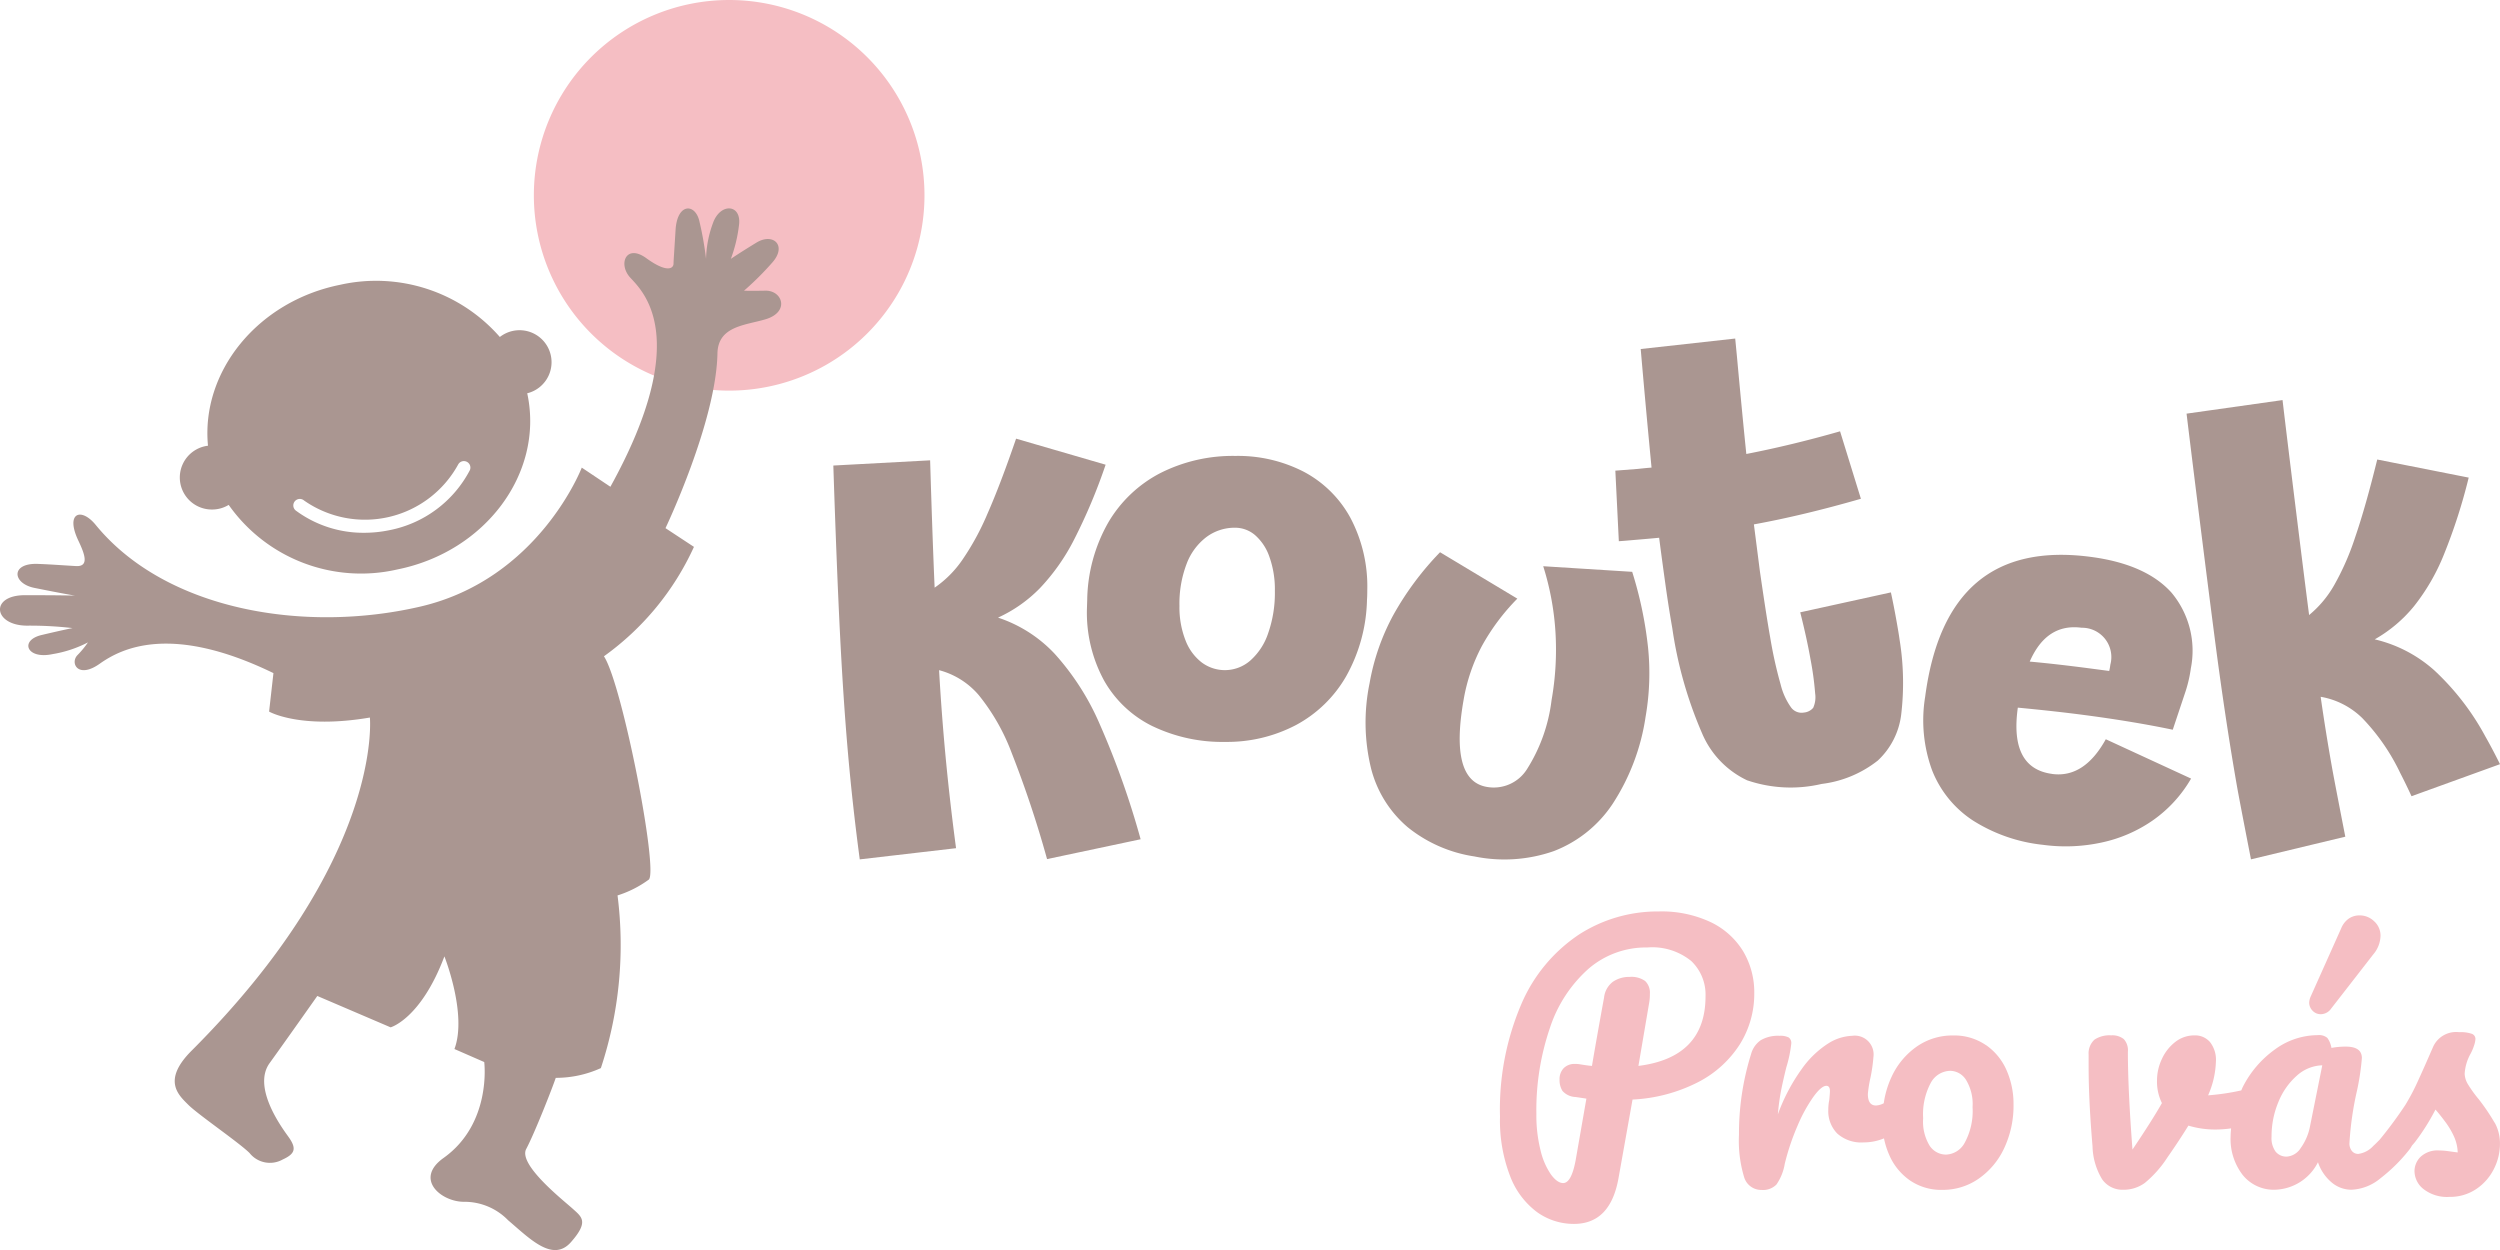 <svg id="Group_745" data-name="Group 745" xmlns="http://www.w3.org/2000/svg" xmlns:xlink="http://www.w3.org/1999/xlink" width="192" height="96" viewBox="0 0 192 96">
  <defs>
    <clipPath id="clip-path">
      <rect id="Rectangle_1411" data-name="Rectangle 1411" width="192" height="96" fill="none"/>
    </clipPath>
  </defs>
  <g id="Group_744" data-name="Group 744" clip-path="url(#clip-path)">
    <path id="Path_10922" data-name="Path 10922" d="M71,15A15,15,0,1,0,56,30,15,15,0,0,0,71,15" fill="#f5bec3" fill-rule="evenodd"/>
    <path id="Path_10923" data-name="Path 10923" d="M134.213,59.944a7,7,0,0,1-3.5-3.641,31.652,31.652,0,0,1-2.281-8.058q-.269-1.522-.517-3.289-.327-2.351-.493-3.657c-.365.038-1.257.114-2.672.235l-.424.031-.268-5.419,1.742-.135c.45-.05.8-.082,1.038-.1q-.441-4.57-.832-9.106L133.264,26l.131,1.354q.393,4.3.722,7.512,3.5-.681,7.2-1.741l1.6,5.181q-4.444,1.281-8.218,1.967l.458,3.578q.49,3.4.795,5.113a32.917,32.917,0,0,0,.8,3.6,5.16,5.16,0,0,0,.807,1.774,1,1,0,0,0,.982.386,1.049,1.049,0,0,0,.712-.364,1.972,1.972,0,0,0,.151-1.1,23.463,23.463,0,0,0-.361-2.648q-.271-1.545-.785-3.586l6.963-1.53q.235,1.078.463,2.375.147.831.2,1.233a20.7,20.7,0,0,1,.126,5.79,5.777,5.777,0,0,1-1.791,3.513,8.63,8.63,0,0,1-4.32,1.8,10.354,10.354,0,0,1-5.686-.269" fill="#aa9691"/>
    <path id="Path_10924" data-name="Path 10924" d="M108.093,63.513a8.741,8.741,0,0,1-2.8-4.518,14.9,14.9,0,0,1-.11-6.519,17.163,17.163,0,0,1,1.829-5.251,23.021,23.021,0,0,1,3.583-4.813l5.936,3.564a16.541,16.541,0,0,0-2.718,3.63,13.752,13.752,0,0,0-1.408,4.143q-1.089,6.178,1.769,6.683a3.012,3.012,0,0,0,3.091-1.348,12.757,12.757,0,0,0,1.894-5.308,22.218,22.218,0,0,0,.3-5.239,21.085,21.085,0,0,0-.94-5.051l6.833.43a29.9,29.9,0,0,1,1.22,5.832,19.483,19.483,0,0,1-.191,5.3,16.691,16.691,0,0,1-2.538,6.7,9.523,9.523,0,0,1-4.511,3.617,11.5,11.5,0,0,1-6.1.409,10.681,10.681,0,0,1-5.143-2.263" fill="#aa9691"/>
    <path id="Path_10925" data-name="Path 10925" d="M77.7,57.832a15.934,15.934,0,0,0-2.527-4.441,6.01,6.01,0,0,0-3.051-1.922q.144,2.6.391,5.453.351,4.014.912,8.219L66.029,66q-.56-4.2-.911-8.24-.355-4.071-.609-9.137T64,35.753l7.434-.4q.177,5.921.346,9.779a8.242,8.242,0,0,0,2.112-2.111,19.993,19.993,0,0,0,1.944-3.563q.977-2.213,2.2-5.769l6.876,2a42.841,42.841,0,0,1-2.4,5.71,15.874,15.874,0,0,1-2.637,3.762,10.693,10.693,0,0,1-3.227,2.272A10.454,10.454,0,0,1,81,50.212a19.677,19.677,0,0,1,3.462,5.409A64.648,64.648,0,0,1,87.6,64.455l-7.186,1.523A82.694,82.694,0,0,0,77.7,57.832" fill="#aa9691"/>
    <path id="Path_10926" data-name="Path 10926" d="M88.553,55.79A8.63,8.63,0,0,1,84.812,52.3a10.89,10.89,0,0,1-1.335-5.565l.021-.658a12.351,12.351,0,0,1,1.609-5.934,9.915,9.915,0,0,1,4.017-3.815,12.314,12.314,0,0,1,5.755-1.313,11.033,11.033,0,0,1,5.235,1.207,8.716,8.716,0,0,1,3.593,3.539,11.258,11.258,0,0,1,1.3,5.576c0,.324-.009.563-.022.719a12.542,12.542,0,0,1-1.589,5.862,9.737,9.737,0,0,1-3.858,3.762A11.366,11.366,0,0,1,94.1,56.978a12.369,12.369,0,0,1-5.542-1.188m2.481-6.634a3.885,3.885,0,0,0,1.248,1.716,2.966,2.966,0,0,0,3.731-.137A4.837,4.837,0,0,0,97.4,48.616a9.343,9.343,0,0,0,.51-3.232,7.427,7.427,0,0,0-.415-2.607,3.882,3.882,0,0,0-1.1-1.674,2.347,2.347,0,0,0-1.537-.574,3.634,3.634,0,0,0-2.2.712,4.606,4.606,0,0,0-1.526,2.064,8.555,8.555,0,0,0-.55,3.225,6.935,6.935,0,0,0,.456,2.626" fill="#aa9691"/>
    <path id="Path_10927" data-name="Path 10927" d="M157.612,59.438q-3.257-.429-2.657-4.991l.014-.1q2.853.269,5.14.571,3.779.5,6.759,1.125l.929-2.783a10.171,10.171,0,0,0,.456-1.9l0-.012a6.944,6.944,0,0,0-1.487-5.838q-1.967-2.184-6.191-2.741Q149.459,41.3,147.853,53.512a11.164,11.164,0,0,0,.53,5.641,8.169,8.169,0,0,0,3.127,3.854,12.465,12.465,0,0,0,5.386,1.875,12.99,12.99,0,0,0,4.49-.173A10.83,10.83,0,0,0,165.343,63a10.056,10.056,0,0,0,2.932-3.205l-6.55-3.021q-1.655,2.99-4.113,2.667m2.248-11.23a2.251,2.251,0,0,1,2.214,2.837,4.216,4.216,0,0,1-.086.482l-1.428-.188q-2.628-.346-4.677-.532,1.287-2.952,3.977-2.6" fill="#aa9691"/>
    <path id="Path_10928" data-name="Path 10928" d="M186.964,51.491a10.446,10.446,0,0,0-4.585-2.389,10.678,10.678,0,0,0,3.017-2.545,15.889,15.889,0,0,0,2.3-3.977,42.733,42.733,0,0,0,1.9-5.9l-7.024-1.389q-.9,3.653-1.686,5.939a20.034,20.034,0,0,1-1.626,3.719,8.256,8.256,0,0,1-1.92,2.287c-.336-2.553-1.58-12.588-2.041-16.51l-7.371,1.042c.625,5.169,2.012,16.226,2.473,19.575s.93,6.366,1.4,9.049c.174.989.878,4.6,1.074,5.606l7.244-1.74c-.179-.917-.867-4.443-1.026-5.345q-.5-2.819-.866-5.4a6.015,6.015,0,0,1,3.208,1.649,15.926,15.926,0,0,1,2.9,4.2c.277.535.568,1.135.869,1.787L192,58.689c-.376-.758-.748-1.466-1.115-2.111a19.675,19.675,0,0,0-3.921-5.087" fill="#aa9691"/>
    <path id="Path_10929" data-name="Path 10929" d="M133.886,73.078a5.882,5.882,0,0,0-2.489-2.25A8.847,8.847,0,0,0,127.389,70a11.153,11.153,0,0,0-6.12,1.771,12.152,12.152,0,0,0-4.423,5.328,20.529,20.529,0,0,0-1.646,8.658,11.865,11.865,0,0,0,.779,4.574,6.161,6.161,0,0,0,2.074,2.765,4.829,4.829,0,0,0,2.827.9q2.789,0,3.418-3.494l1.081-6.056a12.34,12.34,0,0,0,5.026-1.332,8.277,8.277,0,0,0,3.217-2.915,7.3,7.3,0,0,0,1.106-3.92,6.168,6.168,0,0,0-.842-3.2m-8.055,8.783.83-4.875a3.6,3.6,0,0,0,.049-.654,1.242,1.242,0,0,0-.364-.992,1.823,1.823,0,0,0-1.194-.314,2.213,2.213,0,0,0-1.269.364,1.753,1.753,0,0,0-.691,1.219q-.6,3.292-.929,5.252c-.219-.016-.528-.058-.931-.125a2.042,2.042,0,0,0-.377-.026,1.148,1.148,0,0,0-.867.328,1.214,1.214,0,0,0-.314.879,1.538,1.538,0,0,0,.226.867,1.415,1.415,0,0,0,.981.465c-.085-.016.2.025.854.125l-.829,4.751q-.327,1.734-.956,1.733c-.3,0-.615-.221-.942-.666a5.5,5.5,0,0,1-.8-1.871,11,11,0,0,1-.314-2.766,19.5,19.5,0,0,1,1.043-6.621A10.4,10.4,0,0,1,122,74.4a6.751,6.751,0,0,1,4.511-1.634,4.747,4.747,0,0,1,3.38,1.043,3.564,3.564,0,0,1,1.094,2.7q0,4.7-5.152,5.353" fill="#f5bec3"/>
    <path id="Path_10930" data-name="Path 10930" d="M152.523,80.267a4.3,4.3,0,0,0-2.539-.743,4.785,4.785,0,0,0-2.764.843,5.775,5.775,0,0,0-1.948,2.337,7.212,7.212,0,0,0-.6,2.026,1.426,1.426,0,0,1-.592.173c-.418,0-.628-.292-.628-.88a9.268,9.268,0,0,1,.2-1.256,12.454,12.454,0,0,0,.227-1.583,1.445,1.445,0,0,0-1.634-1.634,3.68,3.68,0,0,0-1.822.578,7.3,7.3,0,0,0-2.023,1.935,14.3,14.3,0,0,0-1.86,3.519,17.864,17.864,0,0,1,.252-1.86q.151-.754.4-1.76a9.6,9.6,0,0,0,.377-1.808.52.52,0,0,0-.2-.478,1.417,1.417,0,0,0-.7-.126,2.615,2.615,0,0,0-1.445.339,1.9,1.9,0,0,0-.742,1.069,20.459,20.459,0,0,0-.929,6.207,9.625,9.625,0,0,0,.389,3.217,1.374,1.374,0,0,0,1.344,1.006,1.448,1.448,0,0,0,1.144-.415,3.915,3.915,0,0,0,.641-1.6,18.06,18.06,0,0,1,.981-2.916,11.718,11.718,0,0,1,1.218-2.223q.615-.843.993-.843c.184,0,.276.135.276.4,0,.117-.017.344-.05.679a3.865,3.865,0,0,0-.076.754,2.456,2.456,0,0,0,.692,1.835,2.771,2.771,0,0,0,2.023.678,4.071,4.071,0,0,0,1.562-.31,6.207,6.207,0,0,0,.4,1.266,4.6,4.6,0,0,0,1.571,1.947,4.242,4.242,0,0,0,2.525.742,4.8,4.8,0,0,0,2.752-.843,5.838,5.838,0,0,0,1.973-2.337,7.687,7.687,0,0,0,.728-3.4,6.407,6.407,0,0,0-.527-2.589,4.573,4.573,0,0,0-1.583-1.947M150.9,87.743a1.7,1.7,0,0,1-1.446.93,1.509,1.509,0,0,1-1.256-.679,3.552,3.552,0,0,1-.5-2.11,5.1,5.1,0,0,1,.589-2.727,1.741,1.741,0,0,1,1.5-.918,1.462,1.462,0,0,1,1.206.7,3.581,3.581,0,0,1,.5,2.086,5.1,5.1,0,0,1-.59,2.714" fill="#f5bec3"/>
    <path id="Path_10931" data-name="Path 10931" d="M178.229,77.891a.977.977,0,0,0,.8-.428l3.242-4.171a2.281,2.281,0,0,0,.553-1.407,1.476,1.476,0,0,0-.49-1.132,1.6,1.6,0,0,0-1.118-.452,1.459,1.459,0,0,0-.817.239,1.666,1.666,0,0,0-.589.741l-2.338,5.227a1.324,1.324,0,0,0-.126.478.877.877,0,0,0,.264.641.842.842,0,0,0,.616.264" fill="#f5bec3"/>
    <path id="Path_10932" data-name="Path 10932" d="M191.585,86.222a15.952,15.952,0,0,0-1.218-1.8,9.366,9.366,0,0,1-.817-1.131,1.674,1.674,0,0,1-.264-.829,3.582,3.582,0,0,1,.453-1.534,3.608,3.608,0,0,0,.275-.653,1.858,1.858,0,0,0,.1-.478.42.42,0,0,0-.277-.4,2.65,2.65,0,0,0-.98-.126,1.935,1.935,0,0,0-1.985,1.106q-.753,1.734-1.218,2.739a16.3,16.3,0,0,1-.918,1.735,31.737,31.737,0,0,1-1.965,2.663c-.181.187-.351.358-.5.491a1.9,1.9,0,0,1-1.156.615.61.61,0,0,1-.49-.225.91.91,0,0,1-.188-.6,24.426,24.426,0,0,1,.578-4.022,18.9,18.9,0,0,0,.377-2.513q0-.879-1.231-.88a5.892,5.892,0,0,0-1.106.1,1.827,1.827,0,0,0-.314-.767A.982.982,0,0,0,178,79.5a5.578,5.578,0,0,0-3.279,1.093,7.933,7.933,0,0,0-2.476,2.89c-.044.086-.075.175-.117.262l-.008,0a17.963,17.963,0,0,1-2.538.377,6.908,6.908,0,0,0,.6-2.589,2.2,2.2,0,0,0-.452-1.5,1.5,1.5,0,0,0-1.181-.515,2.364,2.364,0,0,0-1.483.5,3.468,3.468,0,0,0-1.03,1.306,3.864,3.864,0,0,0-.378,1.659,3.719,3.719,0,0,0,.378,1.734q-.754,1.332-2.262,3.569-.353-4.625-.352-7.514a1.267,1.267,0,0,0-.314-.968,1.4,1.4,0,0,0-.967-.289,2.091,2.091,0,0,0-1.282.327,1.426,1.426,0,0,0-.453,1.156v.879q0,2.64.3,6.158a5.1,5.1,0,0,0,.741,2.538,1.9,1.9,0,0,0,1.621.8,2.75,2.75,0,0,0,1.659-.528,8.538,8.538,0,0,0,1.734-1.96q.879-1.257,1.609-2.438a7.05,7.05,0,0,0,2.085.3,8.442,8.442,0,0,0,1.192-.088c-.015.2-.036.407-.036.616a4.516,4.516,0,0,0,.93,2.965,3.055,3.055,0,0,0,2.488,1.131,3.819,3.819,0,0,0,3.292-2.111,3.437,3.437,0,0,0,1.043,1.545,2.344,2.344,0,0,0,1.521.566,3.716,3.716,0,0,0,2.236-.88,12.619,12.619,0,0,0,2.187-2.161,1.739,1.739,0,0,0,.22-.332c.088-.108.183-.211.269-.321a16.474,16.474,0,0,0,1.547-2.463c.233.268.485.582.753.942a6.262,6.262,0,0,1,.666,1.119,3.242,3.242,0,0,1,.289,1.232c-.151-.018-.373-.047-.666-.089a5.5,5.5,0,0,0-.767-.063,1.91,1.91,0,0,0-1.407.478,1.547,1.547,0,0,0-.478,1.131,1.774,1.774,0,0,0,.692,1.357,2.948,2.948,0,0,0,2,.6,3.579,3.579,0,0,0,2.011-.578,3.985,3.985,0,0,0,1.37-1.521,4.264,4.264,0,0,0,.49-2,3.274,3.274,0,0,0-.415-1.622m-14.161.239a4.22,4.22,0,0,1-.729,1.734,1.379,1.379,0,0,1-1.055.654,1.067,1.067,0,0,1-.867-.377,1.777,1.777,0,0,1-.315-1.156,6.817,6.817,0,0,1,.528-2.665,5.364,5.364,0,0,1,1.42-2.023,3.053,3.053,0,0,1,1.948-.791Z" fill="#f5bec3"/>
    <path id="Path_10933" data-name="Path 10933" d="M51.11,40.562S55,32.4,55.1,27.145c.042-2.1,2.119-2.157,3.683-2.621,1.894-.561,1.311-2.225,0-2.2s-1.643,0-1.643,0a22.388,22.388,0,0,0,2.174-2.163c1.155-1.31.062-2.309-1.217-1.529s-1.967,1.248-1.967,1.248a11.181,11.181,0,0,0,.625-2.589c.218-1.623-1.436-1.748-2-.157a8.425,8.425,0,0,0-.531,2.746,25.1,25.1,0,0,0-.53-2.964c-.344-1.31-1.686-1.31-1.811.749s-.145,2.2-.156,2.59-.541.7-2.091-.427-2.185.447-1.238,1.488,4.848,4.545-1.519,16.068L44.68,35.913S41.4,44.462,32.289,46.584c-8.92,2.076-19.572.287-24.94-6.272-1.123-1.373-2.341-.936-1.342,1.186.447.949.916,2.039-.176,1.976s-1.853-.125-2.914-.166C.8,43.225.94,44.805,2.636,45.149c2.269.459,3.122.593,3.122.593s-1.124-.032-3.84-.032-2.434,2.309.125,2.34a28.334,28.334,0,0,1,3.527.187s-.655.125-2.372.531-1.155,1.9.843,1.467a9.07,9.07,0,0,0,2.715-.9,7,7,0,0,1-.811.983c-.578.608.047,1.84,1.716.655s5.473-3.1,13.339.722l-.333,2.955s2.372,1.373,7.74.457c0,0,1.078,10.821-13.691,25.585-2.29,2.289-1,3.412-.25,4.161s3.912,2.911,4.7,3.7a2,2,0,0,0,2.539.5c1-.457,1.083-.873.417-1.789s-2.706-3.827-1.416-5.616,3.663-5.158,3.663-5.158L30,78.9s2.32-.644,4.13-5.449c0,0,1.769,4.451.77,7.114l2.289,1s.6,4.712-3.121,7.364c-2.279,1.622-.185,3.369,1.56,3.369a4.667,4.667,0,0,1,3.392,1.415c1.665,1.414,3.433,3.266,4.828,1.685s.832-1.934.145-2.559-4.224-3.391-3.579-4.6,2.019-4.711,2.268-5.46a8.361,8.361,0,0,0,3.465-.749,30.154,30.154,0,0,0,1.28-13.261,8.231,8.231,0,0,0,2.4-1.216c.749-.687-2.029-14.988-3.444-17.151A21.069,21.069,0,0,0,53.295,42Z" fill="#aa9691"/>
    <path id="Path_10934" data-name="Path 10934" d="M15.974,34.235c-.549-5.675,3.789-11.08,10.142-12.362a12.624,12.624,0,0,1,12.272,4.008,2.458,2.458,0,1,1,2.1,4.324c.011.046.023.091.032.137,1.218,6.036-3.255,12.031-9.992,13.389a12.437,12.437,0,0,1-12.965-4.956,2.437,2.437,0,0,1-1.257.356,2.459,2.459,0,0,1-.332-4.9m6.786,5.011a8.721,8.721,0,0,0,5.21,1.676,9.515,9.515,0,0,0,1.883-.189,8.894,8.894,0,0,0,6.234-4.622.5.5,0,0,0-.894-.444,8.16,8.16,0,0,1-11.838,2.778.5.5,0,1,0-.595.8" fill="#aa9691"/>
  </g>
</svg>
